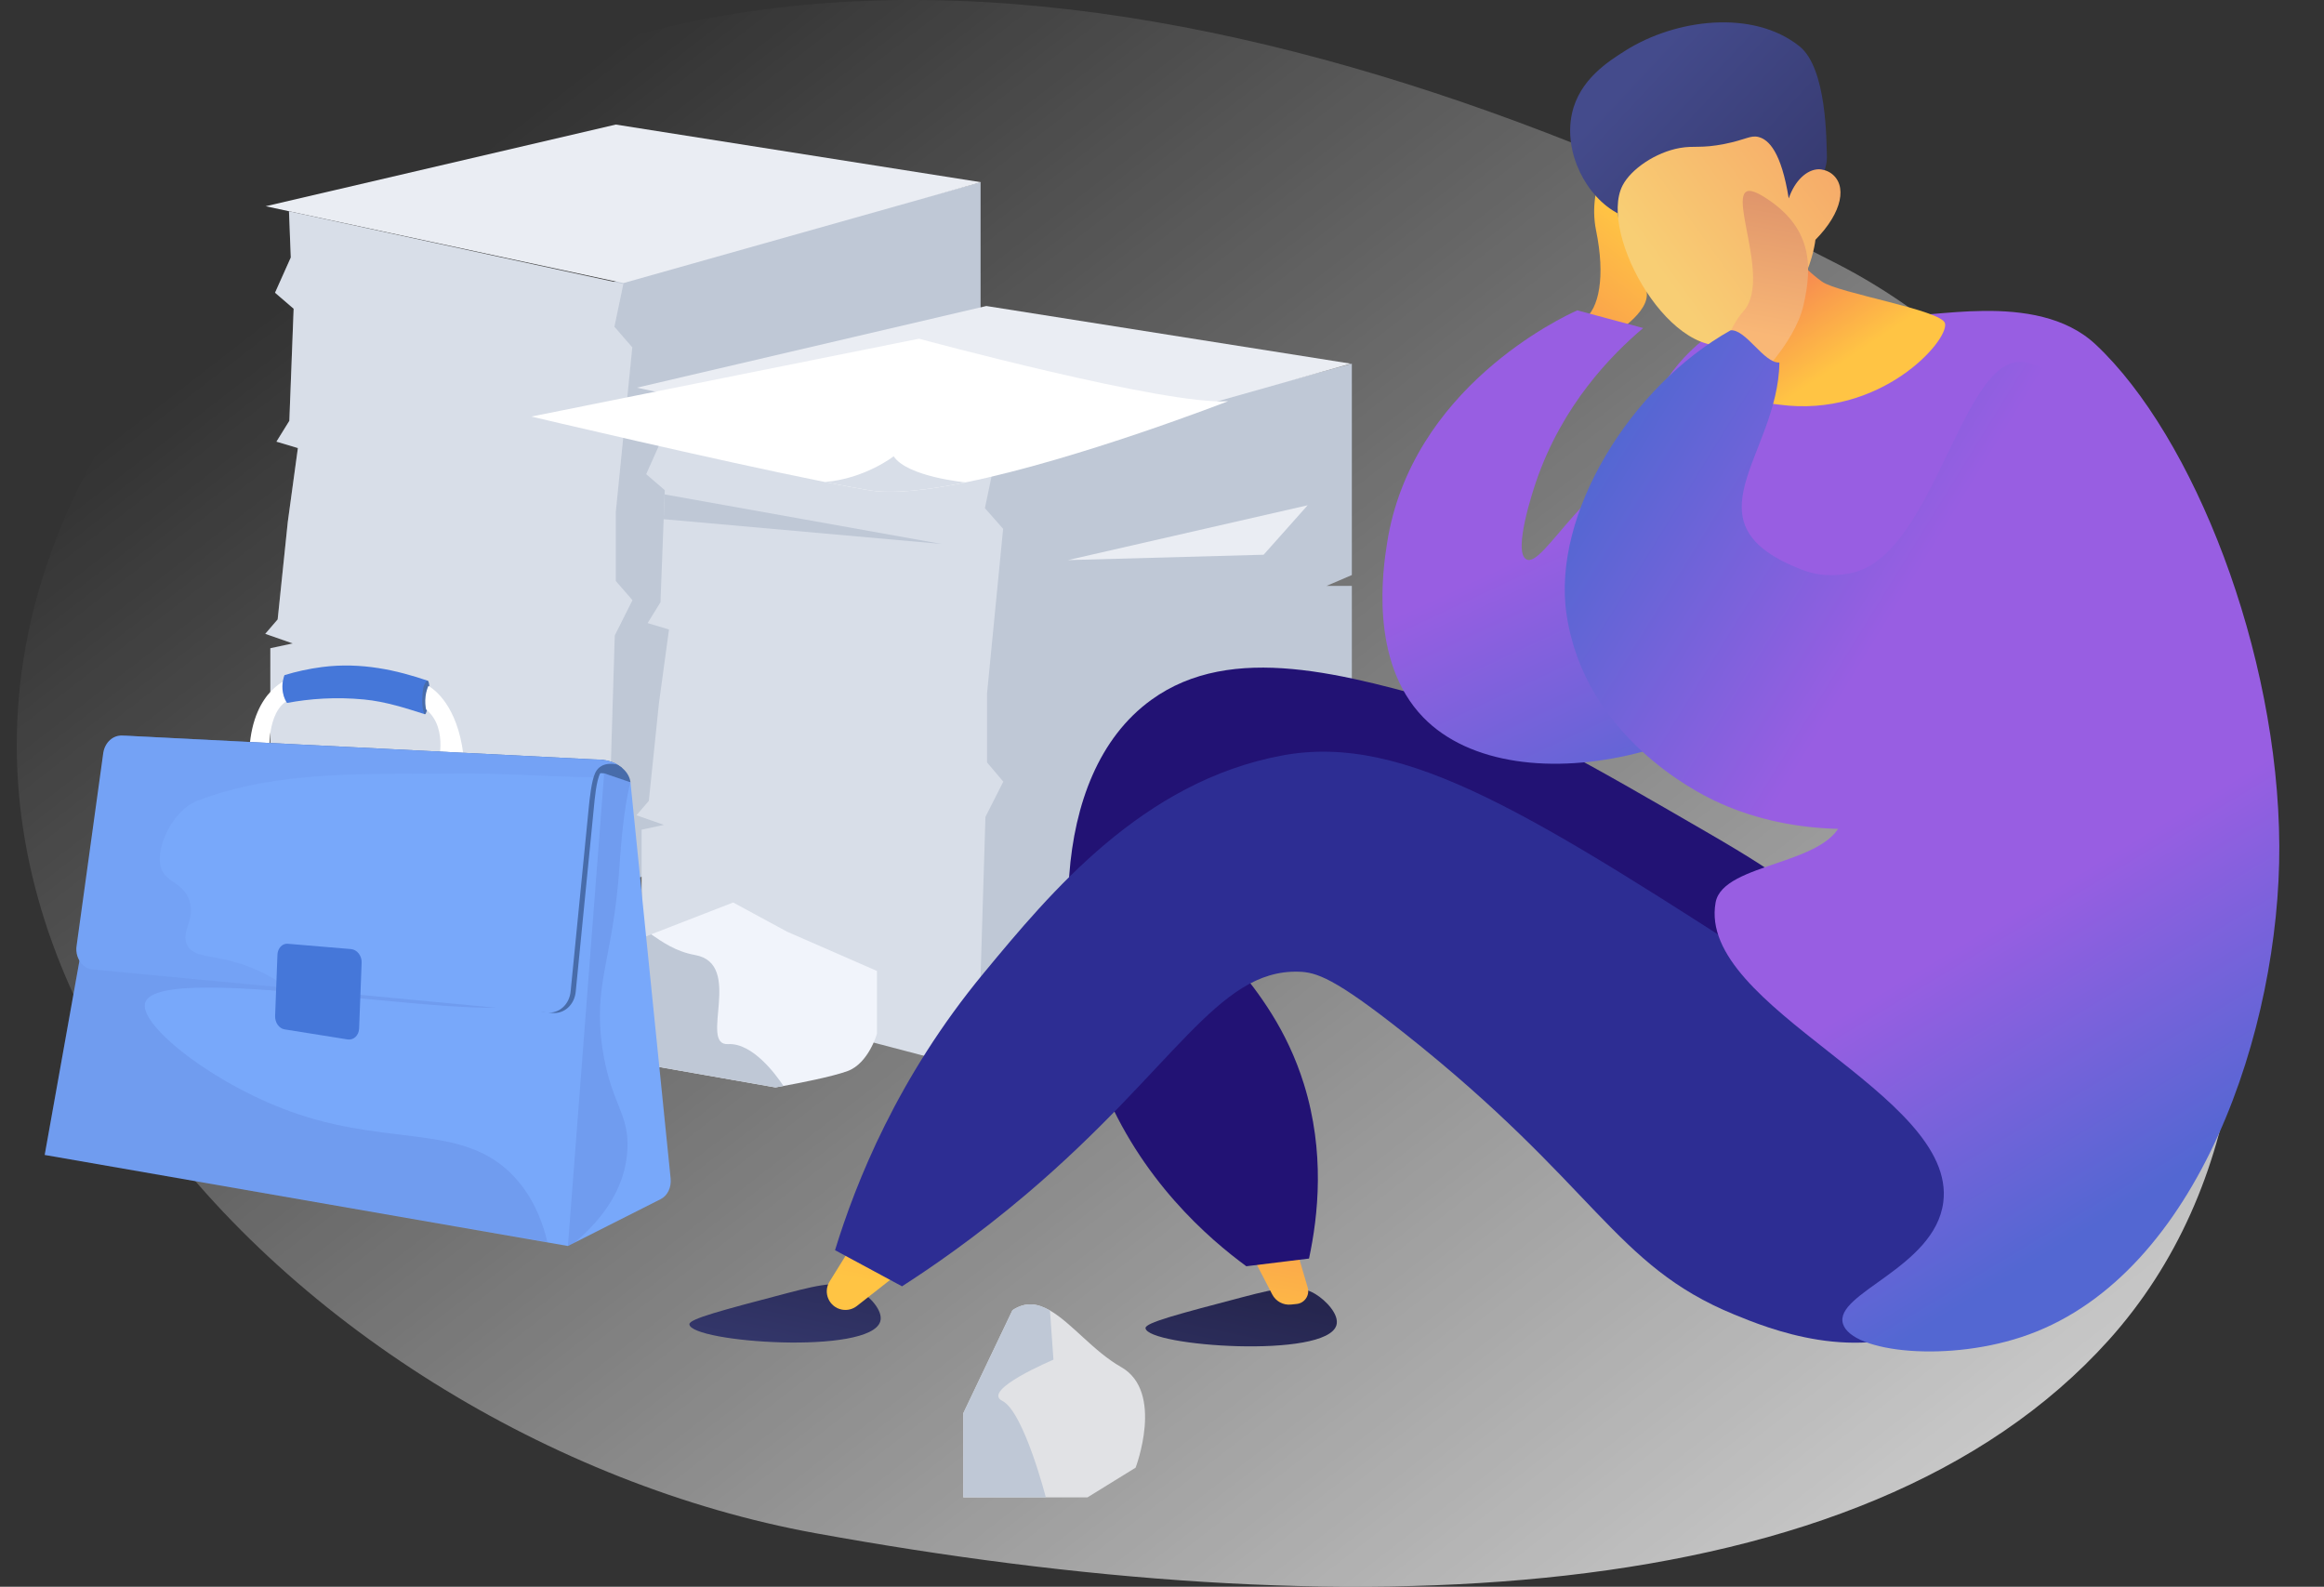 <svg width="416" height="284" viewBox="0 0 416 284" fill="none" xmlns="http://www.w3.org/2000/svg">
<rect x="0" y="0" width="416" height="284" fill="#333333" stroke="none"/>
<path opacity="0.8" d="M377.464 239.853C333.199 289.091 239.798 291.459 145.98 274.415C52.163 257.371 -45.762 157.705 30.079 62.261C105.921 -33.183 231.529 -2.947 329.041 47.318C393.465 80.503 426.454 185.36 377.464 239.853Z" fill="url(#paint0_linear_6057_29238)"/>
<path d="M172.429 252.944V268H194.666L203.276 262.686C203.276 262.686 208.464 249.105 200.682 244.678C195.73 241.862 191.824 236.784 187.948 234.553C185.727 233.277 183.624 232.935 181.237 234.494L172.429 252.944Z" fill="#E1E2E5"/>
<path d="M172.426 252.944V267.999H187.205C187.205 267.999 183.252 252.642 179.41 250.729C175.57 248.81 188.569 243.36 188.569 243.36L187.944 234.551C185.722 233.275 183.62 232.933 181.232 234.492L172.426 252.944Z" fill="#BFC8D6"/>
<path d="M175.525 32.613V70.449L171.24 71.956H175.525V95.385L181.238 98.515H176.367L175.72 134.785L109.07 159.017V50.671L175.525 32.613Z" fill="#BFC8D6"/>
<path d="M175.595 32.614L110.234 22.295L47.563 36.913L111.579 50.672L175.595 32.614Z" fill="#EAEDF3"/>
<path d="M111.581 50.816L109.979 58.482L113.178 62.173L110.225 91.659V103.985L113.21 107.424L110.041 113.73L108.662 159.018L48.392 143.253V116.023L52.4 115.163L47.483 113.443L49.702 110.864L51.518 93.379L53.321 80.194L49.481 79.047L51.791 75.321L52.561 55.258L49.229 52.391L52.05 46.085L51.727 37.809L111.581 50.816Z" fill="#D8DEE8"/>
<path opacity="0.2" d="M111.581 50.816L109.979 58.482L113.178 62.173L110.225 91.659V103.985L113.21 107.424L110.041 113.73L108.662 159.018L48.392 143.253V116.023L52.4 115.163L47.483 113.443L49.702 110.864L51.518 93.379L53.321 80.194L49.481 79.047L51.791 75.321L52.561 55.258L49.229 52.391L52.05 46.085L51.727 37.809L111.581 50.816Z" fill="#D8DEE8"/>
<path d="M241.982 65.088V102.922L237.447 104.867H241.982V127.858L247.423 131.426H242.562L241.695 167.478L174.949 191.49V83.144L241.982 65.088Z" fill="#BFC8D6"/>
<path d="M241.791 65.088L176.555 54.769L114.004 69.387L177.898 83.145L241.791 65.088Z" fill="#EAEDF3"/>
<path d="M177.9 83.289L176.301 90.957L179.561 94.647L176.68 124.134V136.459L179.593 139.899L176.397 146.204L175.011 191.491L114.849 175.726V148.497L118.842 147.637L113.929 145.917L116.142 143.337L117.953 125.854L119.753 112.668L115.921 111.521L118.226 107.796L118.995 87.732L115.669 84.865L118.484 78.56L118.162 70.282L177.9 83.289Z" fill="#D8DEE8"/>
<path d="M234.076 90.433L191.153 100.248L226.192 99.286L234.076 90.433Z" fill="#EAEDF3"/>
<path d="M118.965 88.489L168.548 97.36L118.794 92.924L118.965 88.489Z" fill="#BFC8D6"/>
<path d="M95.117 74.556C95.117 74.556 128.196 82.384 147.661 86.27C150.676 86.872 153.358 87.38 155.545 87.747C159.698 88.444 165.896 87.759 172.825 86.347C172.83 86.347 172.83 86.341 172.835 86.341C193.171 82.197 219.836 71.805 219.836 71.805C208.828 72.626 164.503 60.622 164.503 60.622L95.117 74.556Z" fill="white"/>
<path d="M147.667 86.268C150.682 86.87 153.363 87.378 155.551 87.745C159.704 88.443 165.901 87.757 172.831 86.346C172.836 86.346 172.836 86.339 172.841 86.339C172.841 86.339 162.402 85.353 159.967 81.668C159.967 81.67 154.838 85.678 147.667 86.268Z" fill="#D8DEE8"/>
<path d="M111.821 169.062L115.366 190.513L138.808 194.628C138.808 194.628 139.358 194.534 140.244 194.368C142.95 193.872 148.915 192.732 151.734 191.695C155.48 190.318 156.983 185.006 156.983 185.006V173.787L140.902 166.762L131.236 161.53L116.579 167.221L111.821 169.062Z" fill="#F1F4FB"/>
<path d="M111.818 169.062L115.363 190.513L138.806 194.628C138.806 194.628 139.356 194.534 140.242 194.368C138.918 192.367 134.728 186.634 130.333 186.877C125.014 187.172 133.193 172.505 124.424 170.934C120.883 170.297 118.456 168.519 116.546 167.221L111.818 169.062Z" fill="#BFC8D6"/>
<path d="M51.951 121.405C51.951 121.405 45.347 123.209 44.648 134.02C45.723 133.99 48.238 134.204 48.238 134.204C48.238 134.204 47.772 126.284 52.478 124.968C52.097 124.027 51.951 121.405 51.951 121.405Z" fill="white"/>
<path d="M76.57 121.841C76.4 123.839 76.231 125.839 76.061 127.836C72.711 126.778 69.058 125.566 65.149 125.194C60.089 124.713 55.472 125.05 51.38 125.814C51.198 125.556 50.812 124.936 50.636 123.948C50.351 122.357 50.829 121.07 50.918 120.84C53 120.205 55.262 119.694 57.691 119.382C64.693 118.49 71.063 119.957 76.57 121.841Z" fill="#4577D9"/>
<path d="M76.89 123.594C76.88 122.868 76.825 121.96 76.573 121.841C76.336 121.73 76.02 122.372 75.883 122.731C75.826 122.88 75.701 123.242 75.623 124.409C75.522 125.913 75.639 126.659 75.747 127.12C75.812 127.398 75.913 127.819 76.064 127.835C76.185 127.849 76.291 127.592 76.447 127.09C76.659 126.416 76.912 125.284 76.89 123.594Z" fill="#486CAA"/>
<path d="M83.101 136.597C81.685 136.785 78.249 137.383 78.249 137.383C78.249 137.383 80.487 130.436 76.271 126.98C76.162 126.442 76.051 125.592 76.184 124.582C76.286 123.801 76.501 123.183 76.687 122.757C78.475 123.83 82.38 127.358 83.101 136.597Z" fill="white"/>
<path d="M112.856 140.021C112.856 140.021 112.679 136.243 106.607 135.934C105.654 136.571 105.607 139.639 105.607 139.639L112.856 140.021Z" fill="#486CAA"/>
<path d="M118.278 214.617L101.66 223.011L91.724 185.968L108.15 138.414L112.857 140.02L120.042 210.906C120.204 212.518 119.5 214 118.278 214.617Z" fill="#78A8FA"/>
<path opacity="0.1" d="M91.723 185.968L108.148 138.414L112.856 140.02C111.695 144.275 111.138 151.269 110.876 155.163C109.764 171.725 106.078 176.092 107.861 187.809C109.348 197.567 112.599 199.143 112.314 205.617C112.004 212.666 107.823 218.208 102.875 222.394L101.658 223.009L91.723 185.968Z" fill="#2D2D93"/>
<path d="M108.148 138.415L21.029 133.901L8 206.714L101.659 223.01L108.148 138.415Z" fill="#78A8FA"/>
<path opacity="0.1" d="M21.031 133.901L49.519 135.378C50.051 136.945 50.867 139.118 52.058 141.594C65.109 168.734 95.655 174.206 95.095 178.575C94.257 185.101 27.586 171.021 25.943 179.644C25.151 183.802 38.82 194.519 53.313 199.402C70.955 205.345 84.124 200.842 92.981 211.698C95.997 215.396 97.333 219.537 97.984 222.316L8.003 206.718L21.031 133.901Z" fill="#2D2D93"/>
<path d="M106.608 135.935C107.633 135.987 109.068 135.933 110.631 136.917C110.965 137.127 111.261 137.355 111.519 137.584L110.799 137.294C109.642 136.9 108.048 137.264 107.452 138.377C106.722 139.745 106.459 142.982 106.299 144.585C105.845 149.139 103.061 177.44 103.061 177.44C102.853 179.824 101.014 181.507 98.845 181.301L18.3 171.219C17.712 171.164 17.134 170.934 16.65 170.515C15.642 169.643 15.187 168.225 15.421 166.924L19.333 134.723C19.665 132.874 21.086 131.606 22.739 131.688L106.608 135.935Z" fill="#486CAA"/>
<path d="M105.699 135.889C106.723 135.941 107.939 135.864 109.296 136.293C109.662 136.408 110.249 136.616 110.508 136.846C110.508 136.846 107.629 136.021 106.542 138.333C105.879 139.743 105.548 142.936 105.389 144.537C104.936 149.09 102.152 177.377 102.152 177.377C101.944 179.761 100.107 181.441 97.939 181.236L16.596 173.515C16.01 173.46 15.431 173.228 14.948 172.811C13.941 171.939 13.486 170.521 13.72 169.222L18.495 134.682C18.825 132.833 20.246 131.565 21.899 131.649L105.699 135.889Z" fill="#78A8FA"/>
<path opacity="0.05" d="M13.726 169.219L18.501 134.679C18.832 132.83 20.253 131.562 21.905 131.646L105.704 135.888C106.728 135.939 107.944 135.862 109.301 136.291C109.667 136.407 110.254 136.615 110.513 136.845C110.513 136.845 107.634 136.02 106.546 138.332C106.442 138.555 106.347 138.825 106.258 139.121C97.981 139.012 89.774 138.35 81.631 138.449C65.733 138.613 49.914 137.775 35.38 143.305C30.776 145.057 27.633 152.09 28.875 155.499C29.773 157.96 32.84 157.967 33.912 161.199C35.041 164.602 32.335 166.678 33.469 169.09C34.658 171.621 38.282 170.709 44.176 172.88C47.44 174.082 49.95 175.693 51.522 176.828L16.599 173.514C16.013 173.458 15.434 173.227 14.951 172.81C13.946 171.936 13.493 170.52 13.726 169.219Z" fill="#2D2D93"/>
<path d="M50.923 184.236L62.205 186.038C63.295 186.213 64.235 185.336 64.282 184.09L64.733 172.304C64.78 171.056 63.916 169.96 62.822 169.868L51.504 168.916C50.531 168.834 49.707 169.717 49.663 170.877L49.247 181.847C49.203 183.007 49.953 184.082 50.923 184.236Z" fill="#4577D9"/>
<path d="M288.478 60.033C288.478 60.033 295.508 55.952 294.733 52.13C293.959 48.307 288.849 41.557 289.058 33.347C289.266 25.137 283.998 32.934 285.698 41.234C287.396 49.535 286.23 55.287 283.514 57.194C280.799 59.102 288.478 60.033 288.478 60.033Z" fill="url(#paint1_linear_6057_29238)"/>
<path d="M239.225 237.177C239.762 235.303 237.378 232.768 235.449 231.606C232.43 229.787 229.036 230.426 222.498 232.146C210.809 235.219 204.965 236.756 205.051 237.717C205.344 240.96 237.48 243.264 239.225 237.177Z" fill="url(#paint2_linear_6057_29238)"/>
<path d="M231.093 220.282L234.08 230.451C234.484 231.827 233.541 233.234 232.113 233.385L231.095 233.492C229.709 233.638 228.375 232.92 227.734 231.685L222.392 221.383L231.093 220.282Z" fill="url(#paint3_linear_6057_29238)"/>
<path d="M157.575 236.494C158.111 234.62 155.727 232.085 153.798 230.923C150.779 229.104 147.384 229.743 140.847 231.463C129.158 234.536 123.314 236.073 123.4 237.034C123.693 240.276 155.83 242.581 157.575 236.494Z" fill="url(#paint4_linear_6057_29238)"/>
<path d="M331.014 170.085C326.408 162.065 320.195 157.445 305.828 149.12C283.413 136.131 272.206 129.635 260.84 126.378C240.801 120.633 220.506 114.814 206.067 125.277C187.323 138.857 188.657 172.472 197.185 193.809C204.141 211.213 216.382 221.702 223.095 226.636C226.835 226.176 230.575 225.717 234.316 225.259C235.976 217.514 237.185 206.212 233.409 194.049C227.313 174.416 212.864 167.459 215.423 161.699C218.783 154.136 248.024 156.429 274.898 166.492C311.033 180.022 328.128 202.07 335.092 196.684C339.956 192.919 335.998 178.765 331.014 170.085Z" fill="#221274"/>
<path d="M153.16 221.862L148.498 229.371C147.261 231.361 148.414 233.971 150.719 234.4C151.662 234.576 152.634 234.336 153.387 233.746L162.992 226.211L153.16 221.862Z" fill="url(#paint5_linear_6057_29238)"/>
<path d="M346.846 236.937C332.35 244.268 316.542 237.782 310.393 235.259C288.875 226.431 285.785 212.174 251.402 184.939C238.77 174.933 235.589 174.008 232.451 173.917C217.883 173.501 210.185 191.278 183.767 213.694C174.623 221.453 166.551 226.956 161.464 230.228C157.468 228.073 153.469 225.915 149.473 223.759C153.186 211.678 160.635 192.832 176.093 174.158C188.025 159.743 204.499 139.84 229.577 135.205C251.668 131.119 274.6 145.945 320.464 175.597C357.658 199.643 363.498 210.001 362.433 218.489C361.047 229.544 348.079 236.314 346.846 236.937Z" fill="#2D2D93"/>
<path d="M294.136 58.715C290.203 57.658 286.269 56.602 282.336 55.546C279.581 56.783 252.605 69.432 248.282 97.239C247.607 101.576 245.002 118.33 254.756 128.39C271.276 145.427 315.046 134.819 328.861 109.7C335.408 97.798 337.075 79.279 328.621 73.037C320.432 66.994 305.429 74.451 301.521 76.392C283.495 85.35 276.289 101.764 273.222 100.114C270.729 98.773 274.548 87.419 274.952 86.234C279.665 72.434 288.473 63.504 294.136 58.715Z" fill="url(#paint6_linear_6057_29238)"/>
<path d="M375.116 61.649C392.632 78.068 407.836 116.609 407.999 151.394C408.151 184.099 393.573 227.787 363.152 238.856C349.016 243.999 331.53 242.075 329.905 236.967C328.151 231.462 346.32 226.955 347.849 215.197C350.389 195.641 303.726 180.423 307.093 161.545C308.405 154.192 328.099 154.94 329.905 146.238C332.497 133.734 306.021 127.149 297.681 105.151C293.931 95.261 290.619 83.679 295.253 73.456C302.783 56.85 319.561 49.982 340.076 56.262C344.166 57.509 364.381 51.588 375.116 61.649Z" fill="url(#paint7_linear_6057_29238)"/>
<path d="M313.301 32.017C313.298 34.209 318.796 45.14 326.142 50.407C329.039 52.484 347.615 55.494 348.163 57.879C348.876 60.993 336.589 74.859 318.513 72.426C307.451 70.937 298.542 72.941 299.135 69.608C299.733 66.255 313.686 57.835 309.136 49.086C311.396 44.856 312.204 40.608 309.136 35.675C312.036 30.124 310.403 37.57 313.301 32.017Z" fill="url(#paint8_linear_6057_29238)"/>
<path d="M289.702 38.249C283.963 35.305 279.834 27.337 281.389 20.298C282.729 14.24 287.881 10.994 290.964 9.049C299.901 3.413 313.752 1.608 322.11 8.285C327.064 12.243 326.916 25.48 327.014 27.799C327.122 30.424 325.772 31.992 324.982 34.394C323.891 37.725 322.21 42.996 319.536 51.743C318.235 50.168 316.499 48.275 314.286 46.382C313.434 45.656 310.06 42.834 306.149 41.029C298.313 37.408 295.14 41.039 289.702 38.249Z" fill="url(#paint9_linear_6057_29238)"/>
<path d="M324.963 42.923C324.963 42.923 323.67 56.109 310.93 61.274C299.522 65.895 285.932 41.852 290.456 33.17C291.967 30.273 296.334 27.264 300.69 26.486C303.264 26.027 304.487 26.598 308.676 25.767C312.543 25.001 313.328 24.15 314.787 24.523C316.61 24.989 318.853 27.209 320.186 35.513C321.267 32.356 323.403 30.311 325.606 30.291C325.956 30.288 326.967 30.439 327.772 31.017C330.686 33.105 329.843 37.977 324.963 42.923Z" fill="url(#paint10_linear_6057_29238)"/>
<path d="M322.824 54.645C324.441 47.641 324.486 40.566 315.572 35.121C306.658 29.675 317.698 49.158 312.177 55.582C306.656 62.008 309.583 67.876 309.583 67.876L313.683 68.654C313.683 68.654 321.206 61.65 322.824 54.645Z" fill="url(#paint11_linear_6057_29238)"/>
<path d="M360.561 64.882C350.684 66.862 345.459 99.844 331.286 102.58C330.166 102.797 326.621 103.516 322.756 102.046C300.956 93.756 318.305 81.567 318.513 64.882C315.76 65.052 312.552 58.943 309.799 59.112C292.002 69.078 277.759 91.919 280.412 109.941C283.652 131.971 304.139 141.97 306.792 143.248C332.74 155.745 372.005 144.634 381.153 118.243C390.505 91.265 370.497 62.891 360.561 64.882Z" fill="url(#paint12_linear_6057_29238)"/>
<defs>
<linearGradient id="paint0_linear_6057_29238" x1="97.5" y1="18" x2="372.198" y2="371.922" gradientUnits="userSpaceOnUse">
<stop stop-color="white" stop-opacity="0"/>
<stop offset="0.855" stop-color="white"/>
</linearGradient>
<linearGradient id="paint1_linear_6057_29238" x1="292.491" y1="40.486" x2="263.972" y2="77.536" gradientUnits="userSpaceOnUse">
<stop stop-color="#FFC444"/>
<stop offset="0.996" stop-color="#F36F56"/>
</linearGradient>
<linearGradient id="paint2_linear_6057_29238" x1="210.708" y1="291.613" x2="223.393" y2="231.385" gradientUnits="userSpaceOnUse">
<stop stop-color="#444B8C"/>
<stop offset="0.996" stop-color="#26264F"/>
</linearGradient>
<linearGradient id="paint3_linear_6057_29238" x1="225.359" y1="242.169" x2="235.979" y2="184.599" gradientUnits="userSpaceOnUse">
<stop stop-color="#FFC444"/>
<stop offset="0.996" stop-color="#F36F56"/>
</linearGradient>
<linearGradient id="paint4_linear_6057_29238" x1="132.394" y1="275.119" x2="145.078" y2="214.891" gradientUnits="userSpaceOnUse">
<stop stop-color="#444B8C"/>
<stop offset="0.996" stop-color="#26264F"/>
</linearGradient>
<linearGradient id="paint5_linear_6057_29238" x1="155.357" y1="229.256" x2="165.976" y2="171.686" gradientUnits="userSpaceOnUse">
<stop stop-color="#FFC444"/>
<stop offset="0.996" stop-color="#F36F56"/>
</linearGradient>
<linearGradient id="paint6_linear_6057_29238" x1="320.329" y1="136.634" x2="297.52" y2="87.941" gradientUnits="userSpaceOnUse">
<stop stop-color="#5367D2"/>
<stop offset="1" stop-color="#985EE2"/>
</linearGradient>
<linearGradient id="paint7_linear_6057_29238" x1="462.449" y1="166.601" x2="433.785" y2="119.031" gradientUnits="userSpaceOnUse">
<stop stop-color="#5367D2"/>
<stop offset="1" stop-color="#985EE2"/>
</linearGradient>
<linearGradient id="paint8_linear_6057_29238" x1="329.834" y1="64.883" x2="315.829" y2="43.863" gradientUnits="userSpaceOnUse">
<stop stop-color="#FFC444"/>
<stop offset="0.996" stop-color="#F36F56"/>
</linearGradient>
<linearGradient id="paint9_linear_6057_29238" x1="355.846" y1="69.879" x2="293.931" y2="11.965" gradientUnits="userSpaceOnUse">
<stop offset="0.004" stop-color="#26264F"/>
<stop offset="1" stop-color="#444B8C"/>
</linearGradient>
<linearGradient id="paint10_linear_6057_29238" x1="293.232" y1="43.211" x2="373.379" y2="-14.559" gradientUnits="userSpaceOnUse">
<stop stop-color="#F8CE74"/>
<stop offset="0.996" stop-color="#F36F56"/>
</linearGradient>
<linearGradient id="paint11_linear_6057_29238" x1="306.552" y1="64.674" x2="311.883" y2="33.816" gradientUnits="userSpaceOnUse">
<stop offset="0.197" stop-color="#F9B776"/>
<stop offset="1" stop-color="#DF956B"/>
</linearGradient>
<linearGradient id="paint12_linear_6057_29238" x1="305.036" y1="51.413" x2="355.694" y2="82.688" gradientUnits="userSpaceOnUse">
<stop stop-color="#5367D2"/>
<stop offset="1" stop-color="#985EE2"/>
</linearGradient>
</defs>
</svg>
